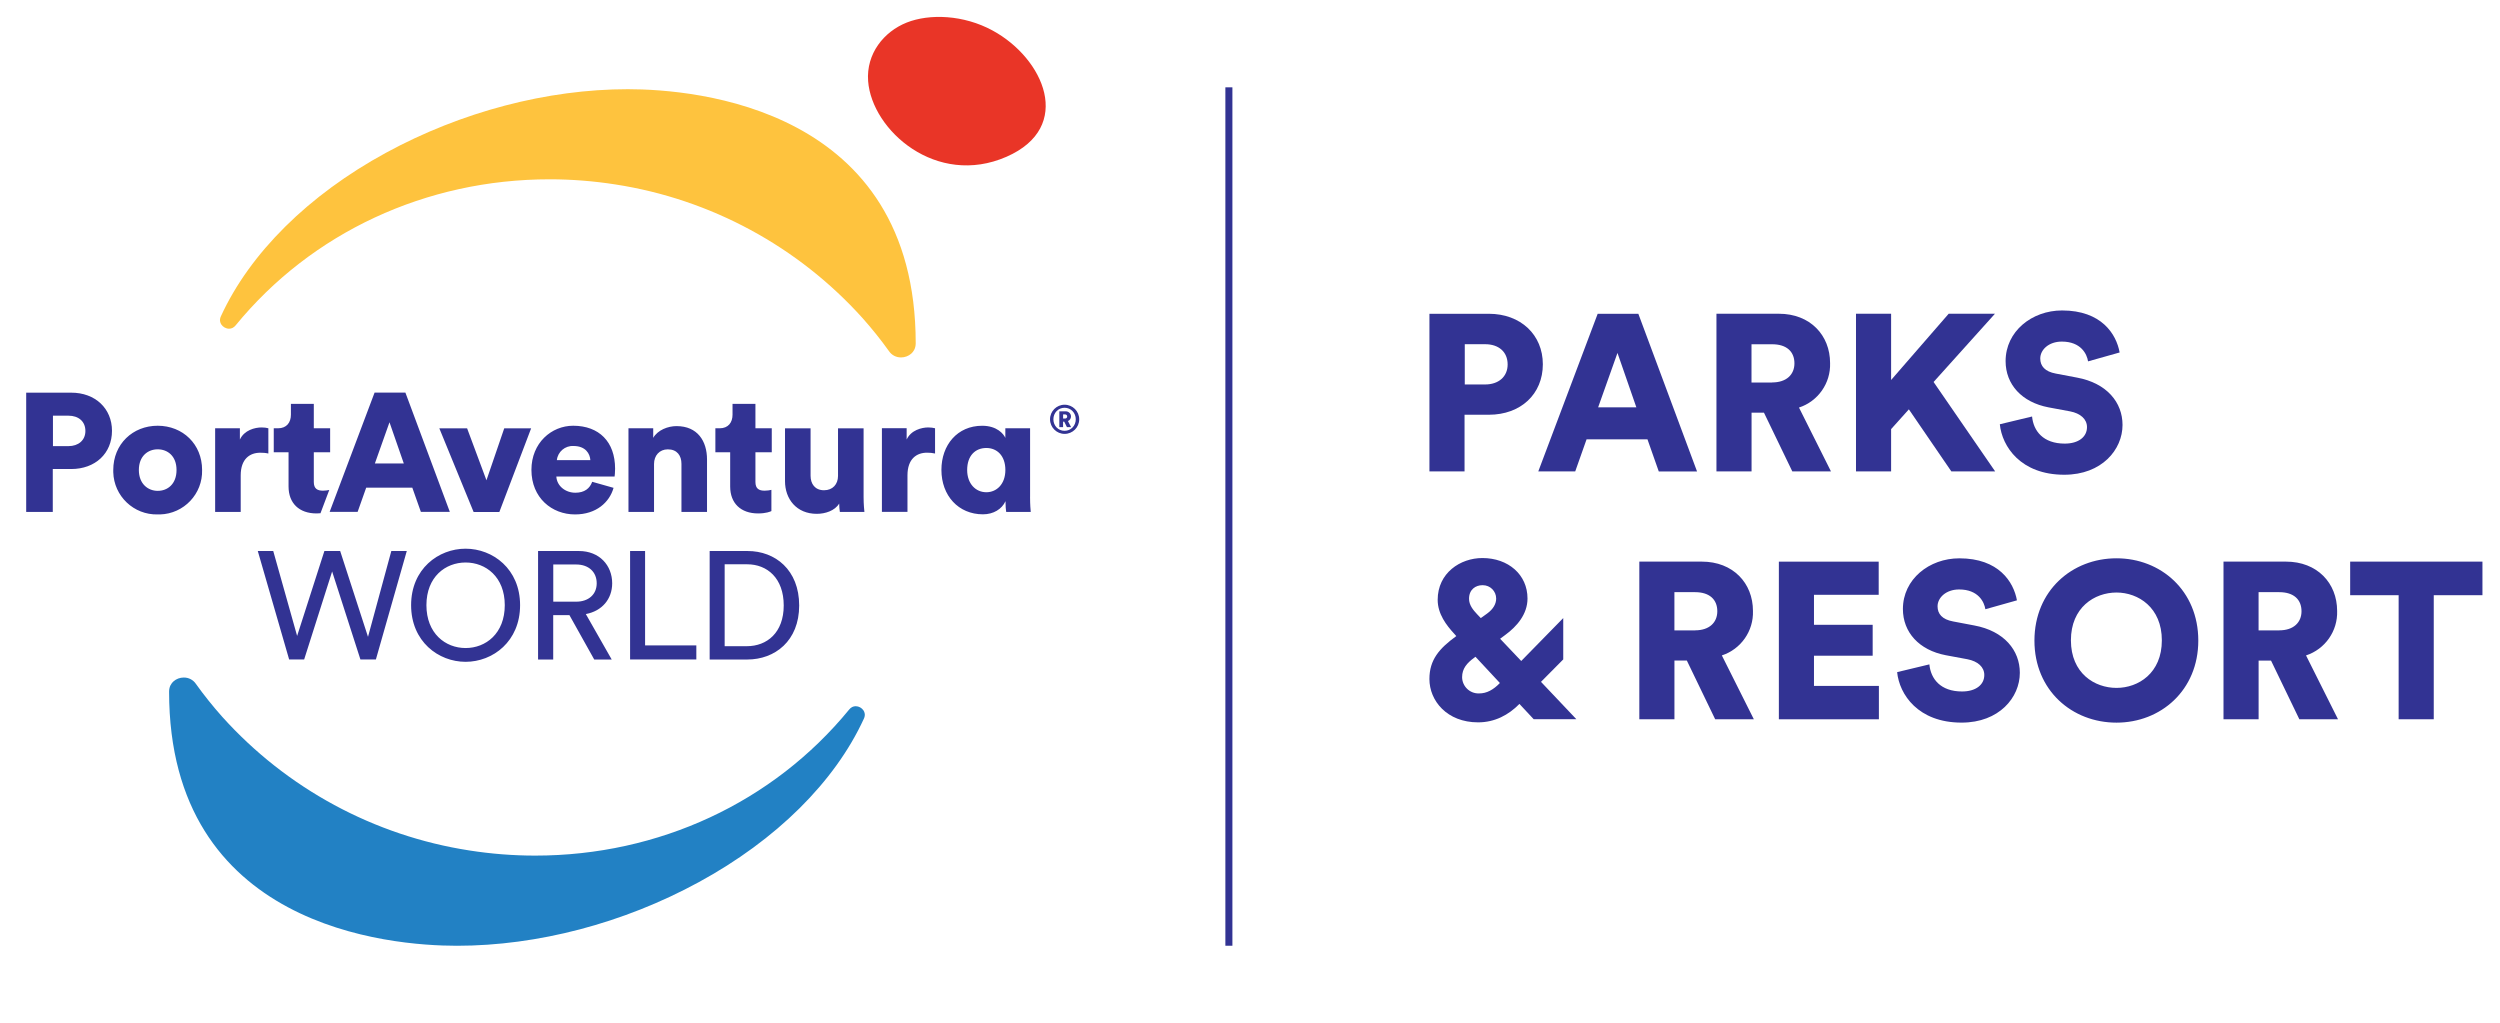 <svg width="880" height="360" xmlns="http://www.w3.org/2000/svg" xml:space="preserve" version="1.1">

 <g>
  <title>Layer 1</title>
  <path id="svg_1" fill="#2281C4" d="m64.69,238.49c-1.34,0 -2.64,0.49 -3.6,1.34c-0.72,0.63 -1.57,1.79 -1.57,3.62c0,83 77.56,89.46 101.33,89.46c28.4,0 58.64,-7.95 85.14,-22.4c27.26,-14.84 47.9,-35.3 58.11,-57.57c0.58,-1.27 0.25,-2.24 -0.13,-2.84c-0.61,-0.93 -1.64,-1.5 -2.75,-1.52c-0.89,0 -1.68,0.4 -2.3,1.16c-26.73,32.68 -67.03,51.43 -110.53,51.43c-7.7,0 -15.49,-0.61 -23.16,-1.81c-33.56,-5.19 -64.3,-21.82 -87.02,-47.07c-3.29,-3.7 -6.39,-7.56 -9.27,-11.59c-0.95,-1.41 -2.55,-2.23 -4.25,-2.21" class="st0"/>
  <path id="svg_2" fill="#E93527" d="m349.37,10.73c18.09,9.8 28.79,34 4.92,44.45c-24.66,10.79 -47.41,-9.29 -48.71,-26.63c-0.72,-9.62 5.51,-17.41 13.61,-20.62c8,-3.16 19.97,-2.75 30.18,2.8" class="st1"/>
  <path id="svg_3" fill="#FEC33E" d="m317.16,125.82c1.32,0 2.64,-0.49 3.6,-1.34c0.72,-0.63 1.57,-1.79 1.57,-3.62c0,-83 -77.55,-89.46 -101.33,-89.46c-28.4,0 -58.64,7.95 -85.14,22.38c-27.26,14.84 -47.9,35.3 -58.11,57.57c-0.58,1.27 -0.25,2.24 0.13,2.84c0.6,0.92 1.68,1.52 2.75,1.52c0.89,0 1.68,-0.4 2.3,-1.16c26.73,-32.68 67.03,-51.43 110.53,-51.43c7.7,0 15.49,0.61 23.16,1.81c33.56,5.19 64.3,21.82 87.02,47.07c3.29,3.7 6.39,7.56 9.27,11.59c0.99,1.44 2.51,2.23 4.25,2.23z" class="st2"/>
  <path id="svg_4" fill="#323393" d="m227.07,193.95l-5.28,0l0,38.19l23.32,0l0,-4.95l-18.04,0c0,0 0,-33.24 0,-33.24zm-17.03,11.37c0,-4.05 -2.91,-6.62 -7.21,-6.62l-8.08,0l0,13.09l8.08,0c4.3,0 7.21,-2.53 7.21,-6.47m-3.83,10.83l9.11,16l-6.15,0l-8.73,-15.62l-5.71,0l0,15.62l-5.33,0l0,-38.19l14.39,0c7.21,0 11.7,5.06 11.7,11.37c-0.01,5.48 -3.52,9.75 -9.28,10.82m-28.53,-3.13c0,-9.96 -6.69,-15.02 -13.79,-15.02c-7.1,0 -13.79,5.06 -13.79,15.02c0,9.96 6.69,15.09 13.79,15.09c7.1,0 13.79,-5.11 13.79,-15.09m5.39,0c0,12.76 -9.58,19.94 -19.18,19.94c-9.58,0 -19.18,-7.16 -19.18,-19.94c0,-12.76 9.6,-19.88 19.18,-19.88c9.58,0.01 19.18,7.12 19.18,19.88m92.8,0.11c0,-9.63 -5.82,-14.5 -12.87,-14.5l-7.92,0l0,28.83l7.81,0c7.05,0 12.98,-4.73 12.98,-14.33m5.44,0c0,12.49 -8.57,19.02 -18.26,19.02l-13.25,0l0,-38.19l13.36,0c9.69,-0.01 18.15,6.62 18.15,19.17m-143.56,-19.18l5.44,0l-10.88,38.19l-5.44,0l-9.96,-30.98l-9.85,30.98l-5.28,0l-11.04,-38.19l5.44,0l8.41,29.9l9.6,-29.9l5.55,0l9.8,30.22l8.21,-30.22zm240.92,-46.35c0,-2.28 -1.72,-4.07 -3.94,-4.07c-2.21,0 -3.94,1.77 -3.94,4.07c0,2.26 1.72,4.05 3.94,4.05c2.2,0 3.94,-1.77 3.94,-4.05m1.21,0c0,2.84 -2.31,5.13 -5.14,5.13c-2.83,0 -5.12,-2.3 -5.13,-5.13c0,-2.84 2.29,-5.14 5.13,-5.14c2.84,0 5.14,2.29 5.14,5.13c0,0 0,0.01 0,0.01m-4.23,-0.99c0,-0.45 -0.31,-0.74 -0.81,-0.74l-0.63,0l0,1.46l0.63,0c0.5,0 0.81,-0.27 0.81,-0.72m0.27,1.61l1.1,2.13l-1.46,0l-0.96,-1.93l-0.4,0l0,1.93l-1.32,0l0,-5.57l2.21,0c1.07,0 1.9,0.81 1.9,1.81c0,0.74 -0.44,1.34 -1.07,1.63m-243.97,14.93l10.19,0l-5.04,-14.51l-5.15,14.51zm-15.92,17.04l15.82,-41.99l10.85,0l15.64,41.99l-10.19,0l-3.02,-8.53l-16.23,0l-3.02,8.53l-9.85,0zm187.95,-29.42l-9,0l0,16.76c0,2.96 -1.9,5.04 -4.92,5.04c-3.2,0 -4.74,-2.26 -4.74,-5.1l0,-16.7l-9,0l0,18.6c0,6.27 4.03,11.5 11.19,11.5c2.96,0 6.34,-1.07 7.88,-3.62c0,0.78 0.13,2.42 0.24,2.96l8.64,0c-0.05,-0.47 -0.29,-2.6 -0.29,-5.28l0,-24.16l0,0zm-65.83,-0.78c-3.02,0 -6.63,1.36 -8.22,4.14l0,-3.38l-8.71,0l0,29.45l9,0l0,-16.88c0,-2.96 1.9,-5.15 4.86,-5.15c3.25,0 4.79,2.19 4.79,5.1l0,16.94l9,0l0,-18.47c0,-6.47 -3.33,-11.75 -10.72,-11.75m-66.92,19.07l-6.81,-18.29l-9.78,0l12.07,29.45l9.06,0l11.19,-29.45l-9.47,0c-0.01,0 -6.26,18.29 -6.26,18.29zm85.79,2.2c0,5.86 3.72,9.47 9.83,9.47c2.84,0 4.32,-0.65 4.68,-0.83l0,-7.47c-0.52,0.13 -1.43,0.29 -2.37,0.29c-1.95,0 -3.25,-0.65 -3.25,-3.07l0,-10.45l5.75,0l0,-8.44l-5.75,0l0,-8.59l-8.06,0l0,3.8c0,2.73 -1.48,4.79 -4.56,4.79l-1.48,0l0,8.44l5.21,0l0,12.06l0,0zm-49.22,-9.3c-0.13,-2.24 -1.66,-4.97 -5.93,-4.97c-2.96,-0.16 -5.53,2.02 -5.86,4.97l11.79,0zm8.71,3.01c0,1.25 -0.13,2.6 -0.18,2.78l-20.5,0c0.18,3.31 3.2,5.69 6.69,5.69c3.25,0 5.1,-1.54 5.93,-3.85l7.52,2.13c-1.43,5.1 -6.11,9.36 -13.56,9.36c-8.12,0 -15.35,-5.8 -15.35,-15.69c0,-9.47 7.05,-15.53 14.7,-15.53c9.11,0.02 14.75,5.64 14.75,15.11m-114.94,6.29c0,5.86 3.72,9.47 9.83,9.47c0.52,0 0.98,-0.02 1.41,-0.07l3.09,-8.19c-0.54,0.11 -1.34,0.25 -2.19,0.25c-1.95,0 -3.25,-0.65 -3.25,-3.07l0,-10.45l5.75,0l0,-8.44l-5.75,0l0,-8.59l-8.06,0l0,3.8c0,2.73 -1.48,4.79 -4.56,4.79l-1.48,0l0,8.44l5.21,0l0,12.06zm252.32,-5.82c0,-5.1 -3.02,-7.75 -6.69,-7.75c-3.85,0 -6.76,2.66 -6.76,7.75c0,4.86 3.02,7.83 6.76,7.83c3.6,0 6.69,-2.84 6.69,-7.83m8.69,9.49c0,2.73 0.18,4.63 0.24,5.28l-8.64,0c-0.13,-0.65 -0.24,-2.26 -0.24,-3.49l0,-0.31c-1.3,2.84 -4.27,4.63 -7.94,4.63c-8.64,0 -14.62,-6.58 -14.62,-15.64c0,-8.77 5.62,-15.53 14.33,-15.53c5.28,0 7.57,2.91 8.17,4.27l0,-3.38l8.71,0l0,24.17l-0.01,0zm-268.12,-15.29l0,-8.89c-0.6,-0.18 -1.48,-0.29 -2.37,-0.29c-2.37,0 -6.11,0.94 -7.65,4.27l0,-3.98l-8.71,0l0,29.45l9,0l0,-12.85c0,-5.86 3.25,-7.99 6.87,-7.99c0.91,-0.01 1.87,0.05 2.86,0.28m-64.4,-7.93c0,-3.38 -2.42,-5.39 -5.98,-5.39l-5.44,0l0,10.72l5.44,0c3.55,0 5.98,-2.08 5.98,-5.33m9.36,-0.06c0,7.94 -5.86,13.45 -14.39,13.45l-6.45,0l0,15.11l-9.36,0l0,-41.99l15.82,0c8.52,-0.02 14.38,5.61 14.38,13.43m22.72,13.79c0,-4.97 -3.2,-7.28 -6.63,-7.28c-3.38,0 -6.63,2.31 -6.63,7.28c0,4.92 3.25,7.34 6.63,7.34c3.43,0.02 6.63,-2.35 6.63,-7.34m9,0c0.23,8.4 -6.39,15.4 -14.79,15.64c-0.28,0.01 -0.56,0.01 -0.84,0c-8.42,0.21 -15.42,-6.44 -15.64,-14.87c-0.01,-0.26 -0.01,-0.51 0,-0.77c0,-9.13 6.87,-15.58 15.64,-15.58c8.84,0.02 15.63,6.47 15.63,15.58m255.63,-14.98c0.89,0 1.77,0.13 2.37,0.29l0,8.89c-0.93,-0.21 -1.88,-0.3 -2.84,-0.29c-3.62,0 -6.87,2.13 -6.87,7.99l0,12.85l-9,0l0,-29.45l8.71,0l0,3.98c1.52,-3.3 5.27,-4.26 7.63,-4.26" class="st3"/>
  <path id="svg_5" stroke-width="2.476" stroke="#323393" fill="none" d="m432.57,30.74l0,302.16" class="st4"/>
  <path id="svg_6" fill="#323393" d="m522.79,135.33c4.7,0 7.9,-2.73 7.9,-7.05c0,-4.46 -3.2,-7.12 -7.9,-7.12l-7.19,0l0,14.17l7.19,0zm-7.27,10.65l0,19.96l-12.36,0l0,-55.49l20.9,0c11.26,0 19.02,7.43 19.02,17.77c0,10.48 -7.75,17.77 -19.02,17.77l-8.54,0l0,-0.01z" class="st3"/>
  <path id="svg_7" fill="#323393" d="m562.54,143.39l13.46,0l-6.65,-19.16l-6.81,19.16l0,0zm17.37,11.26l-21.44,0l-3.99,11.28l-13,0l20.9,-55.47l14.32,0l20.66,55.49l-13.47,0c-0.01,0 -3.98,-11.3 -3.98,-11.3z" class="st3"/>
  <path id="svg_8" fill="#323393" d="m623.81,134.62c5.08,0 7.83,-2.82 7.83,-6.72c0,-4.14 -2.75,-6.72 -7.83,-6.72l-7.28,0l0,13.47l7.28,0l0,-0.03zm-2.89,10.65l-4.37,0l0,20.66l-12.36,0l0,-55.49l22,0c10.95,0 18,7.52 18,17.37c0.24,7.07 -4.23,13.45 -10.95,15.65l11.26,22.47l-13.61,0c-0.01,0 -9.97,-20.66 -9.97,-20.66z" class="st3"/>
  <path id="svg_9" fill="#323393" d="m653.31,165.93l0,-55.49l12.36,0l0,23.32l20.26,-23.32l16.29,0l-21.6,24.02l21.67,31.47l-15.42,0l-14.95,-21.84l-6.25,6.96l0,14.88l-12.36,0z" class="st3"/>
  <path id="svg_10" fill="#323393" d="m735,127.2c-0.4,-2.58 -2.51,-6.96 -9.24,-6.96c-4.63,0 -7.59,2.89 -7.59,5.95c0,2.66 1.64,4.61 5.48,5.31l7.43,1.41c10.57,1.95 16.05,8.77 16.05,16.67c0,8.68 -7.28,17.53 -20.5,17.53c-15.35,0 -21.91,-9.94 -22.69,-17.77l11.35,-2.73c0.47,5.08 3.9,9.54 11.5,9.54c4.84,0 7.83,-2.35 7.83,-5.8c0,-2.82 -2.28,-4.84 -5.95,-5.55l-7.59,-1.41c-9.4,-1.79 -15.11,-8.06 -15.11,-16.27c0,-10.48 9.24,-17.84 19.88,-17.84c13.85,0 19.09,8.3 20.26,14.79l-11.11,3.13l0,0zm-215.1,88.96l1.34,1.41l2.19,-1.57c2.28,-1.64 3.22,-3.52 3.22,-5.31c0,-2.6 -2.1,-4.7 -4.7,-4.7c-0.05,0 -0.1,0 -0.15,0c-2.35,0 -4.7,1.48 -4.7,4.77c-0.02,2.21 1.48,4 2.8,5.4m8.06,24.26l-8.6,-9.24l-0.4,0.31c-2.58,1.88 -4.3,3.83 -4.3,6.89c0.04,3.19 2.66,5.75 5.85,5.71c0.03,0 0.06,0 0.09,0c2.75,0.02 5.1,-1.32 7.36,-3.67m6.88,7.36c-3.83,3.9 -8.69,6.49 -14.55,6.49c-10.95,0 -17.14,-7.59 -17.14,-15.26c0,-6.81 3.52,-10.79 9.47,-15.11l-0.78,-0.87c-2.66,-2.89 -5.78,-6.89 -5.78,-11.89c0,-9.47 7.99,-14.71 15.73,-14.71c9.16,0 15.89,5.87 15.89,14.24c0,5.55 -3.76,9.85 -7.83,12.83l-1.81,1.34l7.43,7.83l14.79,-15.11l0,14.55l-7.83,7.9l12.44,13.14l-15.02,0l-5.01,-5.37l0,0zm61.82,-25.9c5.1,0 7.83,-2.82 7.83,-6.72c0,-4.14 -2.75,-6.72 -7.83,-6.72l-7.27,0l0,13.47l7.27,0l0,-0.03zm-2.89,10.64l-4.37,0l0,20.66l-12.36,0l0,-55.49l22,0c10.95,0 18,7.52 18,17.37c0.24,7.07 -4.23,13.45 -10.95,15.65l11.26,22.47l-13.61,0c-0.01,0 -9.97,-20.66 -9.97,-20.66z" class="st3"/>
  <path id="svg_11" fill="#323393" d="m661.3,209.37l-22.78,0l0,10.56l20.66,0l0,10.88l-20.66,0l0,10.63l22.85,0l0,11.75l-35.21,0l0,-55.49l35.14,0l0,11.67z" class="st3"/>
  <path id="svg_12" fill="#323393" d="m698.85,214.45c-0.4,-2.58 -2.51,-6.96 -9.24,-6.96c-4.61,0 -7.59,2.89 -7.59,5.95c0,2.66 1.64,4.61 5.48,5.31l7.43,1.41c10.56,1.95 16.05,8.77 16.05,16.67c0,8.68 -7.28,17.53 -20.5,17.53c-15.33,0 -21.91,-9.94 -22.69,-17.77l11.35,-2.73c0.47,5.08 3.9,9.54 11.5,9.54c4.84,0 7.83,-2.35 7.83,-5.8c0,-2.82 -2.28,-4.84 -5.95,-5.55l-7.59,-1.41c-9.4,-1.79 -15.11,-8.06 -15.11,-16.27c0,-10.48 9.24,-17.84 19.88,-17.84c13.85,0 19.09,8.3 20.26,14.79l-11.11,3.13l0,0zm46.16,27.69c7.66,0 15.96,-5.17 15.96,-16.74c0,-11.57 -8.3,-16.83 -15.96,-16.83c-7.75,0 -16.05,5.24 -16.05,16.83c0.02,11.59 8.32,16.74 16.05,16.74m0,-45.62c15.56,0 28.79,11.35 28.79,28.96c0,17.53 -13.23,28.89 -28.79,28.89c-15.65,0 -28.89,-11.35 -28.89,-28.89c0.03,-17.61 13.26,-28.96 28.89,-28.96m57.29,25.36c5.08,0 7.83,-2.82 7.83,-6.72c0,-4.14 -2.75,-6.72 -7.83,-6.72l-7.28,0l0,13.47l7.28,0l0,-0.03zm-2.9,10.64l-4.37,0l0,20.66l-12.36,0l0,-55.49l22,0c10.95,0 18,7.52 18,17.37c0.24,7.07 -4.23,13.45 -10.95,15.65l11.26,22.47l-13.61,0c-0.01,0 -9.97,-20.66 -9.97,-20.66z" class="st3"/>
  <path id="svg_13" fill="#323393" d="m844.32,209.51l-17.06,0l0,-11.82l46.56,0l0,11.82l-17.14,0l0,43.67l-12.36,0l0,-43.67z" class="st3"/>
 </g>
</svg>